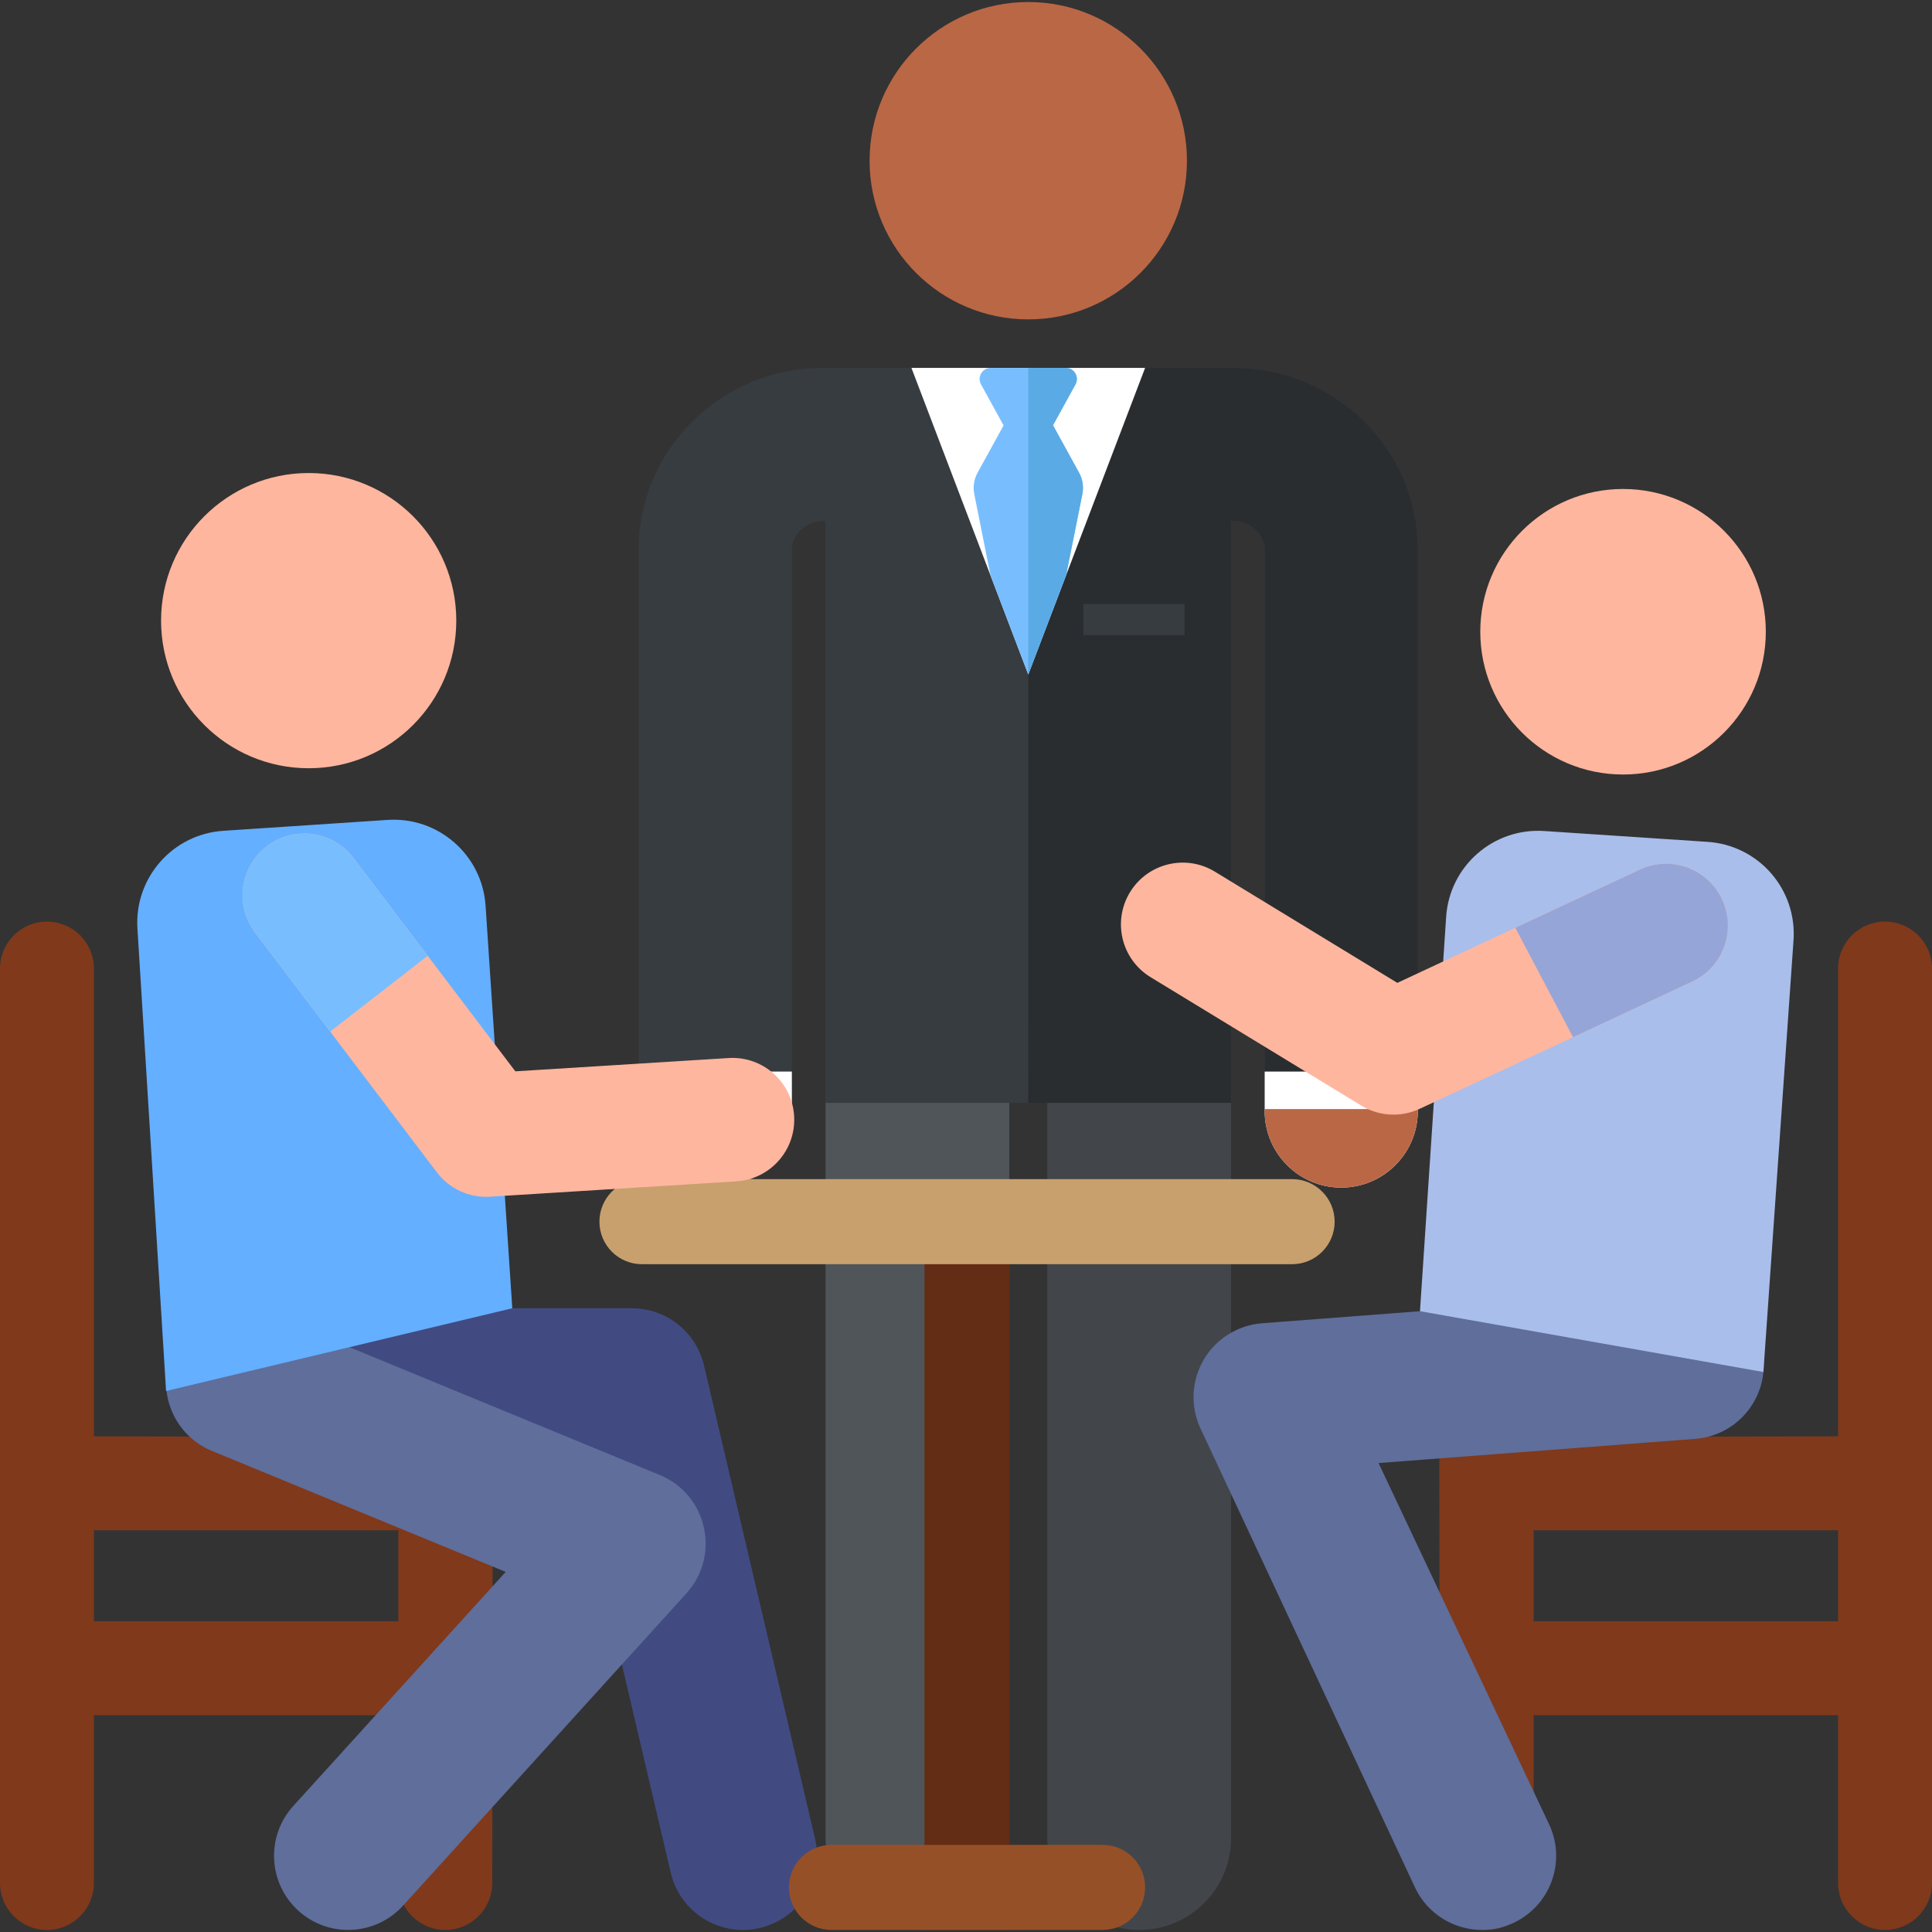 <?xml version="1.0" encoding="iso-8859-1"?>
<!-- Generator: Adobe Illustrator 19.0.0, SVG Export Plug-In . SVG Version: 6.00 Build 0)  -->
<svg version="1.1" id="Capa_1" xmlns="http://www.w3.org/2000/svg" xmlns:xlink="http://www.w3.org/1999/xlink" x="0px" y="0px"
	 viewBox="0 0 512.001 512.001" style="enable-background:new 0 0 512.001 512.001;" xml:space="preserve">
<rect x="0" y="0" width="512.001" height="512.001" fill="#333333" stroke="none"/>
<path style="fill:#42464A;" d="M301.9,511.455c-13.447,0-24.348-10.901-24.348-24.348l0.001-194.83
	c0-13.447,10.9-24.135,24.347-24.135c13.447,0,24.348,10.688,24.348,24.135v194.83C326.248,500.554,315.347,511.455,301.9,511.455z"
	/>
<path style="fill:#50555A;" d="M243.125,511.225c-13.447,0-24.348-10.901-24.348-24.348V292.259
	c0-13.447,10.901-24.348,24.348-24.348c13.447,0,24.348,10.901,24.348,24.348v194.617
	C267.472,500.324,256.572,511.225,243.125,511.225z"/>
<path style="fill:#373C41;" d="M375.731,145.271c-0.132-26.343-22.008-47.775-48.764-47.775c-18.34,0-79.911,0-108.928,0
	c-26.756,0-48.632,21.432-48.764,47.775c0,0.034,0,0.068,0,0.102v149.064c0,11.206,9.084,20.29,20.29,20.29s20.29-9.084,20.29-20.29
	V145.44c0.043-3.859,3.933-7.364,8.184-7.364h0.736v154.202h107.473V138.075h0.718c4.251,0,8.142,3.506,8.184,7.364v148.997
	c0,11.206,9.084,20.29,20.29,20.29s20.29-9.084,20.29-20.29V145.372C375.732,145.339,375.732,145.304,375.731,145.271z"/>
<path style="fill:#292D30;" d="M375.731,145.271c-0.132-26.343-22.008-47.775-48.764-47.775c-10.051,0-44.251,0-54.451,0
	l-0.013,81.247l0.013,113.535h53.732V138.075h0.718c4.251,0,8.142,3.506,8.184,7.364v148.997c0,11.206,9.084,20.29,20.29,20.29
	s20.29-9.084,20.29-20.29V145.372C375.732,145.339,375.732,145.304,375.731,145.271z"/>
<circle style="fill:#BA6746;" cx="272.502" cy="42.588" r="42.052"/>
<g>
	<path style="fill:#FFFFFF;" d="M169.274,283.971v10.466c0,11.206,9.084,20.29,20.29,20.29s20.29-9.084,20.29-20.29v-10.466H169.274
		z"/>
	<path style="fill:#FFFFFF;" d="M335.151,283.971v10.466c0,11.206,9.084,20.29,20.29,20.29s20.29-9.084,20.29-20.29v-10.466H335.151
		z"/>
</g>
<g>
	<path style="fill:#BA6746;" d="M169.274,293.914v0.522c0,11.206,9.084,20.29,20.29,20.29s20.29-9.084,20.29-20.29v-0.522H169.274z"
		/>
	<path style="fill:#BA6746;" d="M335.151,293.914v0.522c0,11.206,9.084,20.29,20.29,20.29s20.29-9.084,20.29-20.29v-0.522H335.151z"
		/>
</g>
<polygon style="fill:#FFFFFF;" points="241.54,97.496 272.502,178.742 303.466,97.496 "/>
<path style="fill:#78BEFF;" d="M285.965,125.275l-6.912-12.57l5.961-10.842c1.078-1.961-0.343-4.368-2.583-4.368H262.56
	c-2.237,0-3.662,2.405-2.583,4.368l5.981,10.879l-6.893,12.535c-0.95,1.727-1.259,3.734-0.873,5.667l4.307,21.552l10.003,26.246
	l10.038-26.34l4.296-21.457C287.224,129.011,286.915,127.003,285.965,125.275z"/>
<path style="fill:#5AAAE5;" d="M285.965,125.275l-6.912-12.57l5.961-10.842c1.078-1.961-0.343-4.368-2.583-4.368h-9.929v81.247l0,0
	l10.038-26.34l4.296-21.457C287.224,129.011,286.915,127.003,285.965,125.275z"/>
<rect x="287.111" y="160.055" style="fill:#373C41;" width="26.803" height="8.266"/>
<path style="fill:#80391B;" d="M0,256.678v133.02V499.01c0,6.873,5.571,12.445,12.445,12.445s12.445-5.572,12.445-12.445v-44.464
	h80.675v44.464c0,6.873,5.571,12.445,12.445,12.445s12.445-5.572,12.445-12.445l0.115-118.151l-105.68-0.214V256.678
	c0-6.873-5.571-12.445-12.445-12.445S0,249.806,0,256.678z M24.889,405.534h80.675v24.123H24.889V405.534z"/>
<path style="fill:#414B82;" d="M177.757,496.292l-25.883-110.301H63.664c-10.851,0-19.646-8.796-19.646-19.646
	c0-10.851,8.796-19.646,19.646-19.646h103.78c9.121,0,17.042,6.279,19.127,15.158l29.44,125.459
	c2.478,10.563-4.075,21.136-14.639,23.614C190.765,513.421,180.225,506.813,177.757,496.292z"/>
<g>
	<circle style="fill:#FFB69E;" cx="81.803" cy="164.474" r="39.118"/>
	<circle style="fill:#FFB69E;" cx="430.126" cy="167.42" r="37.835"/>
</g>
<path style="fill:#80391B;" d="M499.555,244.234c-6.873,0-12.445,5.572-12.445,12.445v123.966l-105.678,0.214l0.115,118.151
	c0,6.873,5.571,12.445,12.445,12.445c6.873,0,12.445-5.572,12.445-12.445v-44.464h80.675v44.464c0,6.873,5.571,12.445,12.445,12.445
	s12.445-5.572,12.445-12.445V256.678C512,249.806,506.428,244.234,499.555,244.234z M487.11,429.657h-80.675v-24.123h80.675V429.657
	z"/>
<rect x="244.998" y="330.043" style="fill:#632C15;" width="22.548" height="181.421"/>
<path style="fill:#5F6E9B;" d="M79.065,506.358c-8.035-7.292-8.638-19.715-1.347-27.751l56.293-62.036l-77.829-32.055
	c-10.033-4.132-14.816-15.615-10.684-25.647c4.131-10.032,15.615-14.817,25.647-10.684l103.694,42.707
	c12.59,5.184,16.197,21.306,7.067,31.367l-75.09,82.752C99.545,513.025,87.121,513.668,79.065,506.358z"/>
<path style="fill:#C8A06E;" d="M342.421,335.029H170.125c-6.226,0-11.273-5.047-11.273-11.273s5.047-11.273,11.273-11.273h172.296
	c6.226,0,11.273,5.047,11.273,11.273S348.647,335.029,342.421,335.029z"/>
<path style="fill:#965028;" d="M292.196,511.455h-71.847c-6.226,0-11.273-5.047-11.273-11.273s5.047-11.273,11.273-11.273h71.847
	c6.226,0,11.273,5.047,11.273,11.273S298.422,511.455,292.196,511.455z"/>
<path style="fill:#64AFFF;" d="M135.763,346.7l-91.751,21.932l-7.591-122.595c-0.831-13.414,9.338-24.976,22.747-25.865
	l43.543-2.889c13.452-0.893,25.08,9.288,25.973,22.741L135.763,346.7z"/>
<path style="fill:#FFB69E;" d="M115.782,310.694l-48.174-63.532c-5.463-7.204-4.052-17.474,3.153-22.938
	c7.203-5.464,17.475-4.051,22.937,3.153l42.871,56.538l56.522-3.523c9.037-0.559,16.796,6.298,17.359,15.321
	c0.562,9.024-6.298,16.795-15.321,17.359l-65.282,4.068C124.354,317.481,119.085,315.05,115.782,310.694z"/>
<path style="fill:#78BEFF;" d="M113.351,253.295l-19.652-25.917c-5.462-7.204-15.733-8.617-22.937-3.153
	c-7.205,5.463-8.616,15.732-3.153,22.938l19.885,26.223L113.351,253.295z"/>
<path style="fill:#5F6E9B;" d="M374.827,499.859l-56.798-121.536c-2.624-5.837-2.24-12.587,1.028-18.089
	c3.27-5.502,9.013-9.068,15.394-9.555l111.82-8.544c10.836-0.829,20.26,7.273,21.086,18.092
	c0.827,10.819-7.273,20.259-18.091,21.086l-83.928,6.414l45.329,96.023c4.449,9.896,0.033,21.525-9.864,25.974
	C390.918,514.167,379.283,509.769,374.827,499.859z"/>
<path style="fill:#AABEEB;" d="M376.309,347.481L467.32,363.6l7.984-114.44c0.452-6.473-1.692-12.859-5.958-17.747
	c-4.266-4.889-10.303-7.879-16.776-8.308l-43.352-2.877c-13.452-0.893-25.08,9.288-25.973,22.741L376.309,347.481z"/>
<path style="fill:#FFB69E;" d="M369.287,295.391c-2.963,0-5.915-0.804-8.522-2.392l-55.852-34.041
	c-7.72-4.705-10.164-14.779-5.459-22.5c4.705-7.721,14.78-10.165,22.501-5.46l48.357,29.473l64.289-30.024
	c8.194-3.827,17.935-0.287,21.761,7.906c3.826,8.192,0.287,17.936-7.906,21.761l-72.242,33.738
	C374.011,294.882,371.647,295.391,369.287,295.391z"/>
<path style="fill:#96A5D7;" d="M456.361,238.354c-3.826-8.192-13.567-11.732-21.761-7.906l-33.028,15.425l15.299,28.993
	l31.584-14.749C456.648,256.29,460.188,246.547,456.361,238.354z"/>
<g>
</g>
<g>
</g>
<g>
</g>
<g>
</g>
<g>
</g>
<g>
</g>
<g>
</g>
<g>
</g>
<g>
</g>
<g>
</g>
<g>
</g>
<g>
</g>
<g>
</g>
<g>
</g>
<g>
</g>
</svg>
